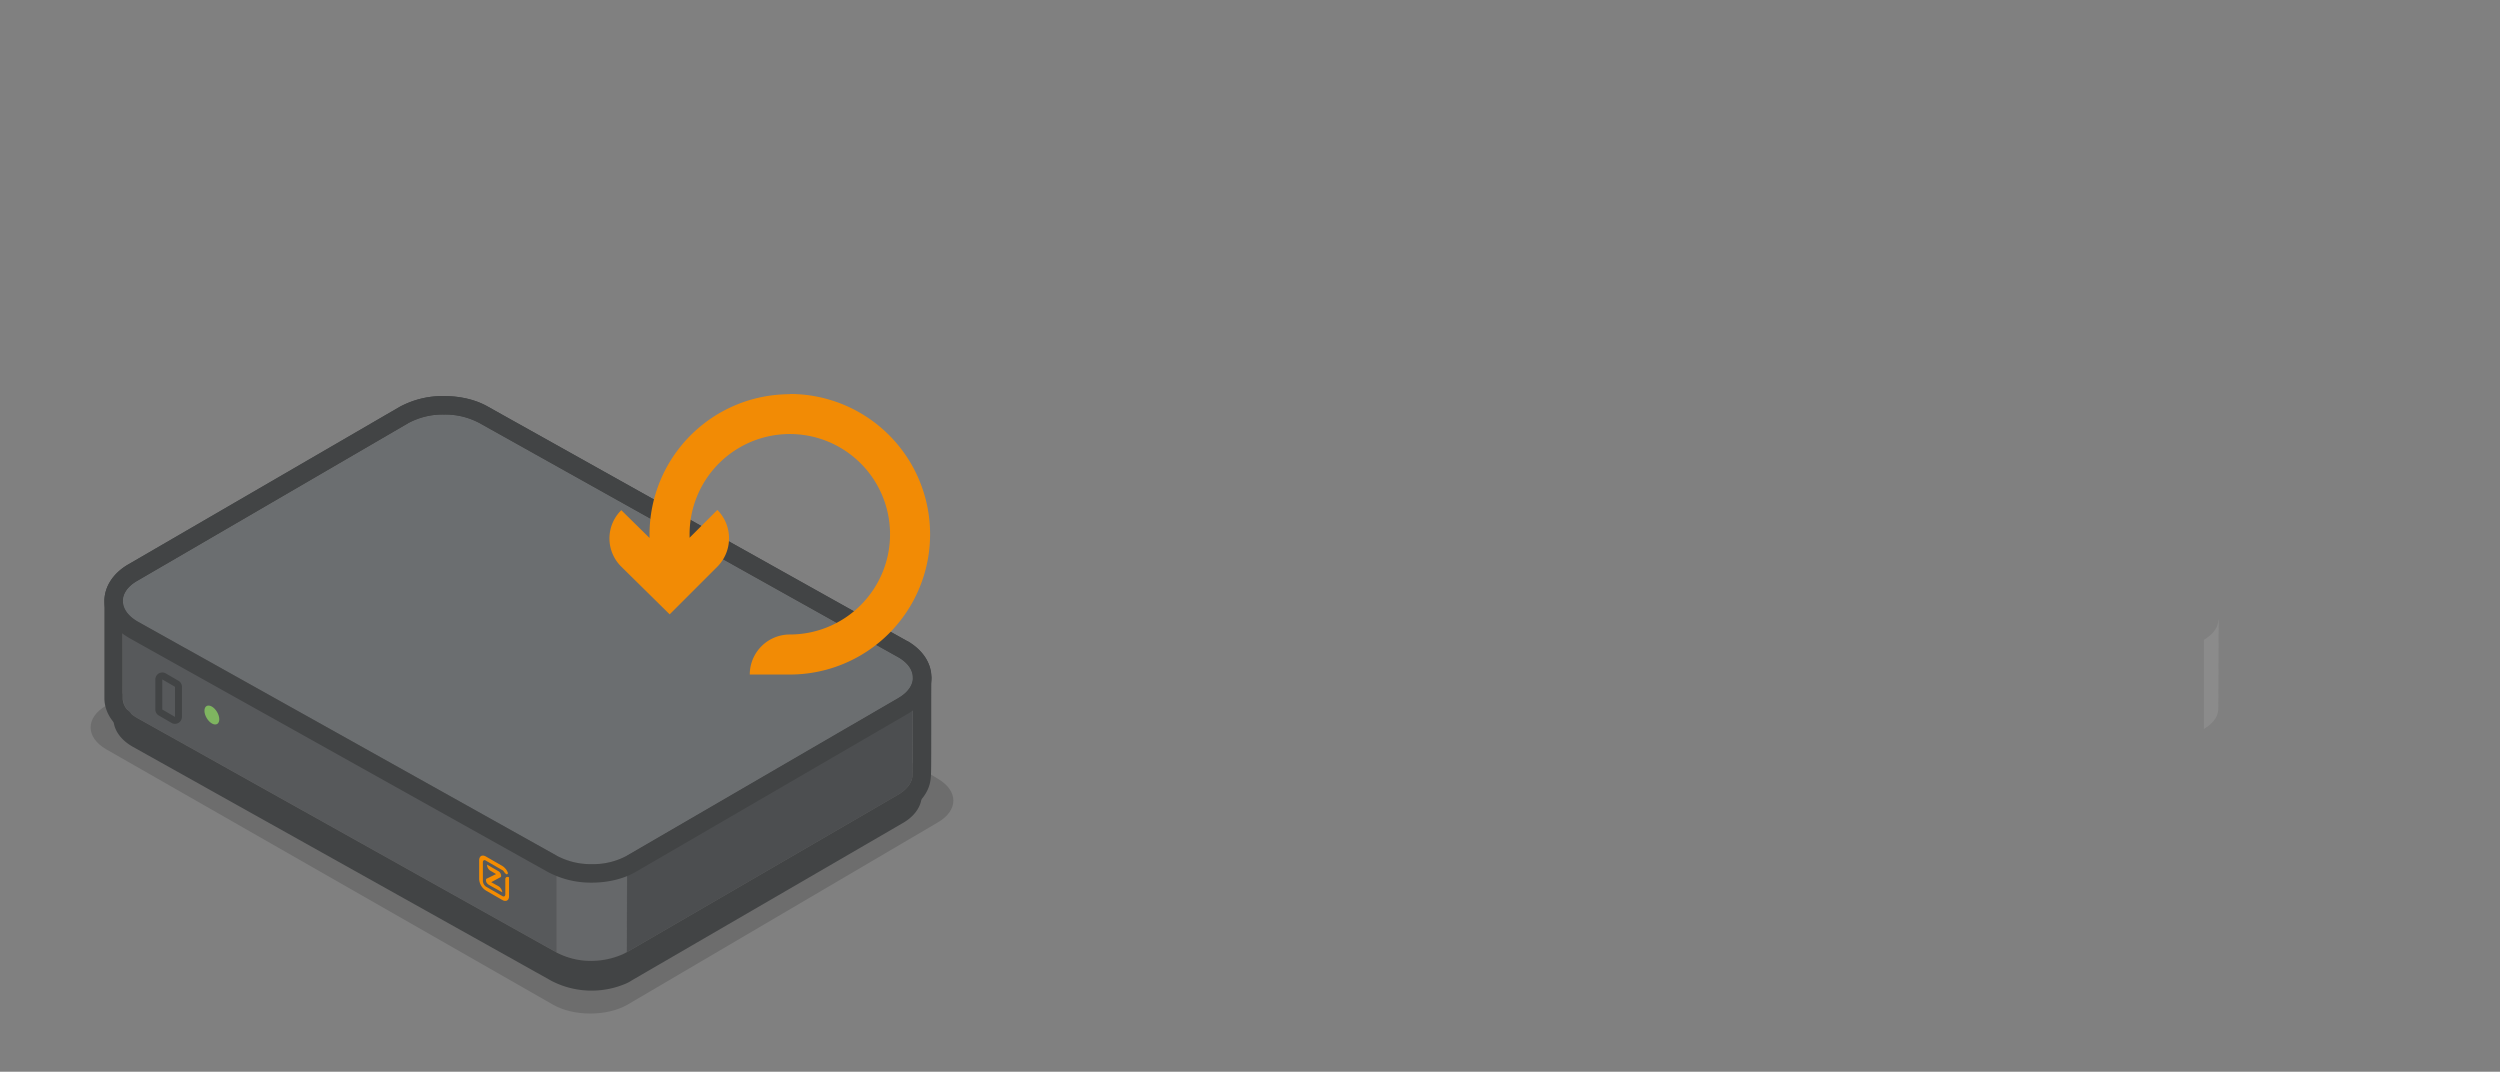 <svg id="ede9d1b0-4f8d-4e09-a0d9-f5dcd9404f4b" data-name="Laag 1" xmlns="http://www.w3.org/2000/svg" viewBox="0 0 1080 463">
  <rect x="0" y="0" width="1080" height="463" fill="#808080" stroke="none"/>
  <defs>
    <style>
      .bb0202b1-8281-4d4d-ae65-5c232db0821f {
        fill: #f1f2f3;
        opacity: 0.1;
      }

      .f0238870-0100-4956-b082-271e428db024 {
        opacity: 0.15;
      }

      .b4bd84f8-479f-442d-a21a-69ea5b64a358 {
        isolation: isolate;
      }

      .ba498c7e-b2d5-4906-b4e0-c8d27a5011cd {
        fill: #4c4e50;
      }

      .e1c9bfc0-0c01-474a-94f5-38d269b6ee88 {
        fill: #6b6e70;
      }

      .b0ff7936-5380-4462-9f4a-483f02489f8f {
        fill: #57595b;
      }

      .e8f3b150-28b7-4220-b428-ceeecd95fde5 {
        fill: #424445;
      }

      .aad17f9c-8090-41c8-9d97-103fd1783dc4 {
        fill: none;
        stroke: #424445;
        stroke-linecap: round;
        stroke-linejoin: round;
        stroke-width: 8px;
      }

      .bda4f96b-23eb-4b14-92a3-fcb7d4da089f {
        fill: #f48c00;
      }

      .aa80bedf-380a-488e-a2fc-ad45c75f1cb3 {
        fill: #7fb560;
      }

      .aa338b26-7aea-497b-ada9-194b86eee436 {
        fill: #f28b05;
      }
    </style>
  </defs>
  <path class="bb0202b1-8281-4d4d-ae65-5c232db0821f" d="M958.3,268.3c-.3,3.6-3.2,6.3-6.2,8.1v38.5c3-1.8,5.9-4.5,6.2-8.2.1-.9.1-38.2.2-39.1S958.3,268.1,958.3,268.3Z"/>
  <path class="f0238870-0100-4956-b082-271e428db024" d="M405.1,336.4c9,5.2,9,13.7,0,18.9L271.1,434c-9,5.2-23.5,5.1-32.4-.1L45.9,323.7c-9-5.2-9-13.7,0-18.9l125.5-91.9c9-5.2,23.5-5.1,32.4.1Z"/>
  <g class="b4bd84f8-479f-442d-a21a-69ea5b64a358">
    <path class="ba498c7e-b2d5-4906-b4e0-c8d27a5011cd" d="M394.3,293.4c-.3,3.6-3.2,6.3-6.2,8.1h0L270.9,369.6l-.2,41.8L388,343.3h0c3-1.8,5.9-4.5,6.2-8.2.1-.9.1-41.5.2-42.4S394.3,293.2,394.3,293.4Z"/>
    <path class="e1c9bfc0-0c01-474a-94f5-38d269b6ee88" d="M388,283.9c8.4,4.8,8.5,12.7.1,17.6L270.9,369.6c-8.4,4.9-22,4.9-30.5,0L59.5,268.5c-8.5-4.9-8.5-12.8-.1-17.6l117.2-68.2c8.4-4.8,22-4.8,30.4,0Z"/>
    <path class="b0ff7936-5380-4462-9f4a-483f02489f8f" d="M240.4,369.6,59.5,268.5c-4.3-2.5-6.4-5.7-6.4-8.9v41.8c-.1,3.2,2.1,6.4,6.3,8.8l181,101.2a33.7,33.7,0,0,0,28.6.9l1.8-.9.2-41.8A33.2,33.2,0,0,1,240.4,369.6Z"/>
  </g>
  <path class="bb0202b1-8281-4d4d-ae65-5c232db0821f" d="M268.9,412.3l1.8-.9.2-41.8a33.2,33.2,0,0,1-30.5,0v41.8A33.7,33.7,0,0,0,268.9,412.3Z"/>
  <path class="e8f3b150-28b7-4220-b428-ceeecd95fde5" d="M191.8,179.1a31.3,31.3,0,0,1,15.2,3.6L388,283.9c4.5,2.6,6.6,6,6.3,9.4,0-.1.1-.3.1-.4-.1,2.6-.1,41.4-.2,42.2-.3,3.7-3.2,6.4-6.2,8.2L270.7,411.4l-1.8.9a34.2,34.2,0,0,1-13.4,2.8,31.9,31.9,0,0,1-15.2-3.7L59.3,310.2c-4.2-2.4-6.4-5.6-6.3-8.8V259.6h0c0-3.2,2.1-6.3,6.3-8.7l117.2-68.2a31.3,31.3,0,0,1,15.2-3.6m79.1,190.5h0m-30.5,0h0m154-76.9v0M191.8,171.1a39,39,0,0,0-19.2,4.7L55.3,243.9c-6.3,3.7-10,9.3-10.2,15.3v42.1c-.1,6.3,3.7,12.1,10.3,15.9h.1l181,101.2h.1a39.3,39.3,0,0,0,19,4.7,42.9,42.9,0,0,0,16.6-3.4h.2l2.5-1.3L392,350.2h0c6.1-3.5,9.7-8.6,10.1-14.3h0c.2-1.6.2-6.4.2-29.3,0-6.3,0-12.2.1-13.4v-.3a1.9,1.9,0,0,0-.1-.8c-.2-6-3.9-11.4-10.3-15.1h-.1L211,175.8c-5.3-3.1-12.1-4.7-19.2-4.7Z"/>
  <path class="aad17f9c-8090-41c8-9d97-103fd1783dc4" d="M53,310.2c-.1,3.3,2.1,6.5,6.3,8.9l181,101.2a33.7,33.7,0,0,0,28.6.9,10.4,10.4,0,0,0,1.8-1L388,352.1c3-1.7,5.9-4.5,6.2-8.1"/>
  <g>
    <path class="bda4f96b-23eb-4b14-92a3-fcb7d4da089f" d="M217,385.5a3.8,3.8,0,0,0-1.4-2.5l-3.4-1.9,3.9-2.1c.4-.1.5-.6.3-1.2a2.3,2.3,0,0,0-1.2-1.5l-4.8-2.8a3.2,3.2,0,0,0,1.2,2.5l2.7,1.6-4.1,2c-.3.2-.3.7-.2,1.2a2.7,2.7,0,0,0,1.1,1.4Z"/>
    <path class="bda4f96b-23eb-4b14-92a3-fcb7d4da089f" d="M208.6,380.6a3.2,3.2,0,0,0,1.3,2.4h0l7.1,4.1c.7.4,1.3.1,1.3-.8h0v-6.6c.1-.8.8-1.1,1.6-.7v8.2c0,1.8-1.3,2.5-2.9,1.6h0l-7.1-4.1a6.2,6.2,0,0,1-2.9-4.9h0v-8.1c0-1.9,1.3-2.6,2.9-1.7h0l7.1,4.1a4.4,4.4,0,0,1,1.1.9,4.5,4.5,0,0,1,1,1.4,1.6,1.6,0,0,1,.3.8.5.5,0,0,1-.8.4h0l-.5-.5-.6-.8a1,1,0,0,0-.5-.4l-7.1-4.1c-.7-.5-1.3-.1-1.3.7h0Z"/>
  </g>
  <path class="e8f3b150-28b7-4220-b428-ceeecd95fde5" d="M191.8,179.1a31.3,31.3,0,0,1,15.2,3.6L388,283.9c8.4,4.8,8.5,12.7.1,17.6L270.9,369.6a30.3,30.3,0,0,1-15.2,3.7,30.9,30.9,0,0,1-15.3-3.7L59.5,268.5c-8.5-4.9-8.5-12.8-.1-17.6l117.2-68.2a31.3,31.3,0,0,1,15.2-3.6m0-8h0a39,39,0,0,0-19.2,4.7L55.3,243.9c-6.5,3.8-10.2,9.6-10.2,15.8s3.8,11.9,10.4,15.7a.1.1,0,0,0,.1.1L236.5,376.6a39.5,39.5,0,0,0,19.2,4.7c7.1,0,14-1.7,19.2-4.8l117.2-68.1c6.5-3.8,10.3-9.5,10.3-15.7s-3.8-12-10.4-15.8h-.1L211,175.8c-5.3-3.1-12.1-4.7-19.2-4.7Z"/>
  <ellipse class="aa80bedf-380a-488e-a2fc-ad45c75f1cb3" cx="90.4" cy="310.2" rx="2.6" ry="4.5" transform="matrix(0.86, -0.51, 0.51, 0.86, -144.42, 88.22)"/>
  <path class="e8f3b150-28b7-4220-b428-ceeecd95fde5" d="M70.1,293.5l5.5,3.2v13l-5.5-3.2v-13m0-3a4.2,4.2,0,0,0-1.5.4,3.2,3.2,0,0,0-1.5,2.6v13a3,3,0,0,0,1.5,2.6l5.5,3.2a3,3,0,0,0,3,0,3.1,3.1,0,0,0,1.5-2.6v-13a3,3,0,0,0-1.5-2.6l-5.5-3.2a3.3,3.3,0,0,0-1.5-.4Z"/>
  <g id="a71bcab0-ad90-49e6-9f4d-1ab7cac33169" data-name="Artwork">
    <path class="aa338b26-7aea-497b-ada9-194b86eee436" d="M341.2,170.3a60.6,60.6,0,0,0-60.6,60.6v1.5l-12.2-12a17.1,17.1,0,0,0,0,24.4h0l20.9,20.6,20.6-20.6a17.4,17.4,0,0,0,0-24.5h0l-12,12v-1.5a43.3,43.3,0,1,1,43.3,43.3,17.3,17.3,0,0,0-17.3,17.3h17.3a60.6,60.6,0,1,0,0-121.2Z"/>
  </g>
</svg>

